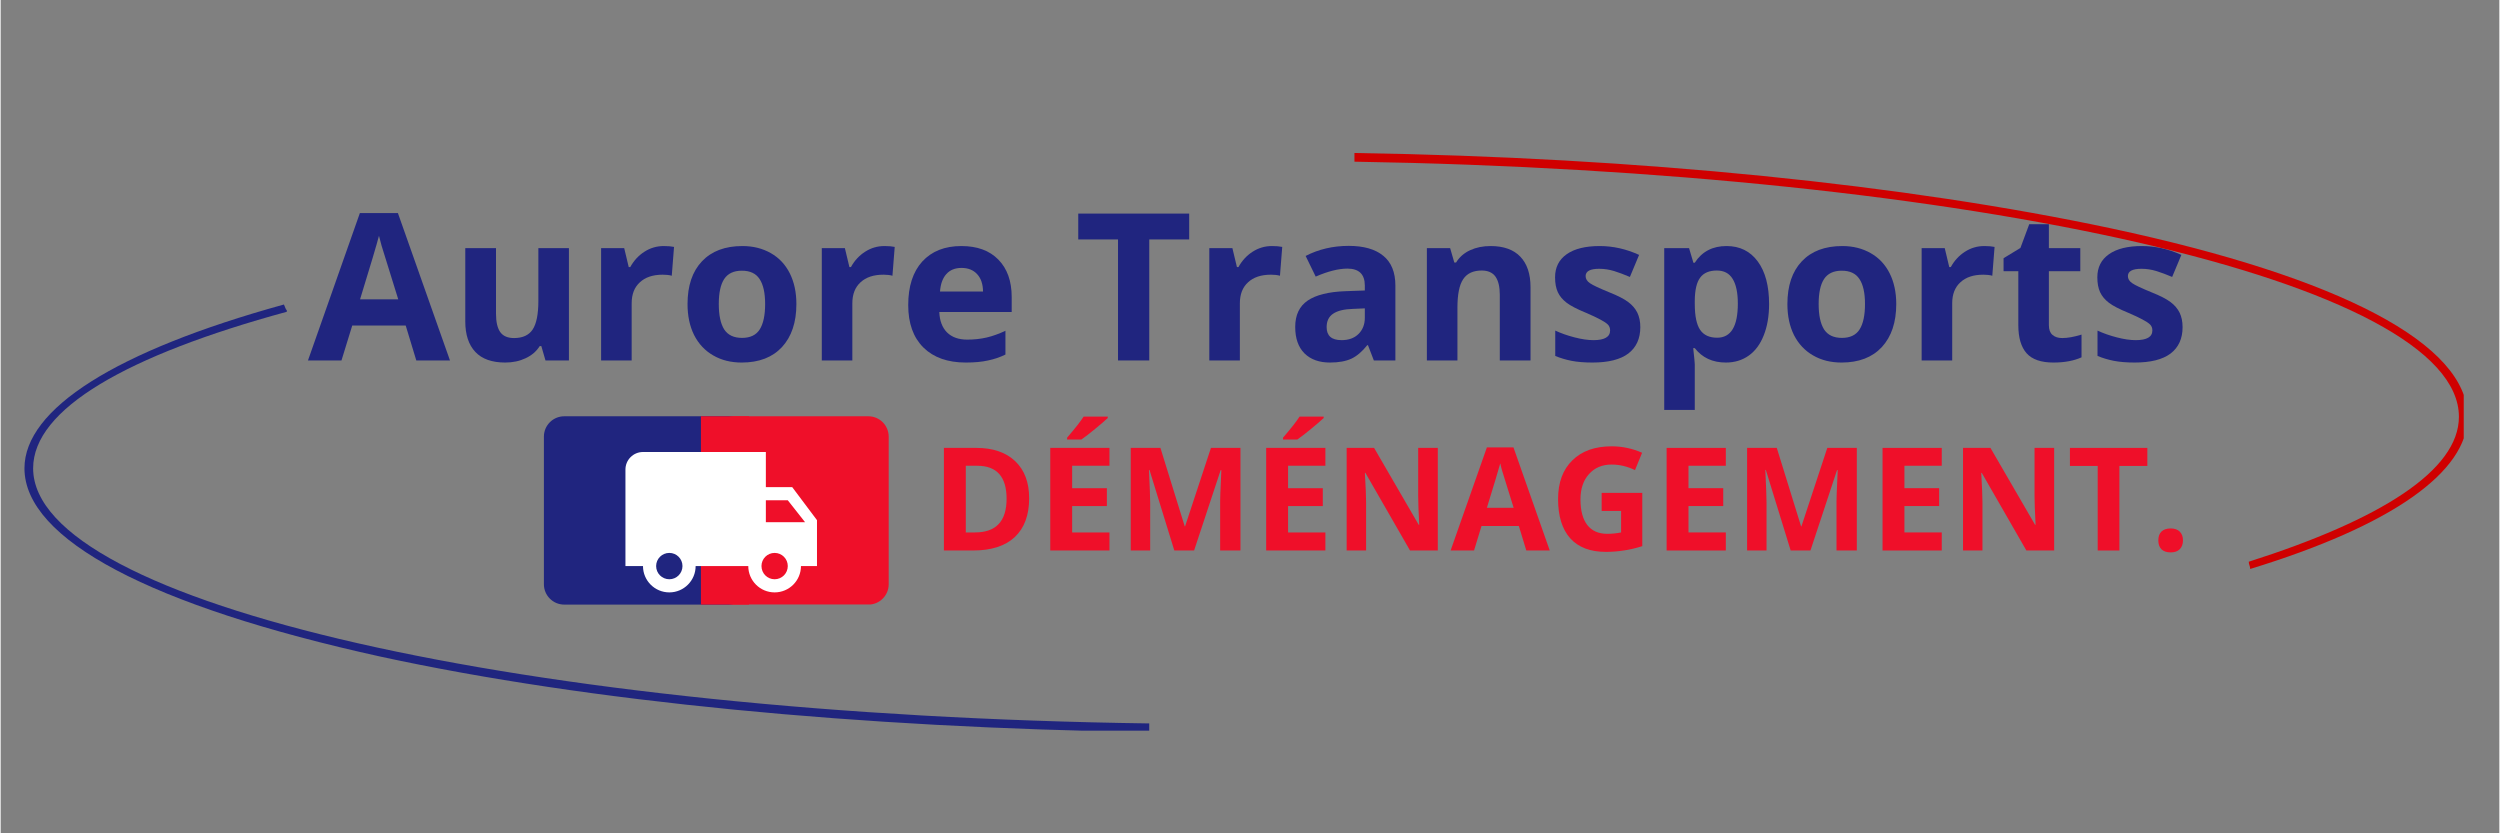 <svg xmlns="http://www.w3.org/2000/svg" xmlns:xlink="http://www.w3.org/1999/xlink" width="300" viewBox="0 0 224.88 75" height="100" preserveAspectRatio="xMidYMid meet"><rect x="0" y="0" width="224.88" height="75" fill="#808080" stroke="none"/><defs><g></g><clipPath id="4c3ccc0b64"><path d="M 48.824 37.398 L 67.363 37.398 L 67.363 54.414 L 48.824 54.414 Z M 48.824 37.398 " clip-rule="nonzero"></path></clipPath><clipPath id="99bc0723ca"><path d="M 50.723 37.465 L 65.523 37.465 C 66.535 37.465 67.352 38.285 67.352 39.297 L 67.352 52.582 C 67.352 53.594 66.535 54.414 65.523 54.414 L 50.723 54.414 C 49.711 54.414 48.891 53.594 48.891 52.582 L 48.891 39.297 C 48.891 38.285 49.711 37.465 50.723 37.465 Z M 50.723 37.465 " clip-rule="nonzero"></path></clipPath><clipPath id="29ea5e27e4"><path d="M 64.207 37.465 L 79.922 37.465 L 79.922 54.465 L 64.207 54.465 Z M 64.207 37.465 " clip-rule="nonzero"></path></clipPath><clipPath id="17123672aa"><path d="M 66.039 37.465 L 78.09 37.465 C 79.102 37.465 79.922 38.285 79.922 39.297 L 79.922 52.582 C 79.922 53.594 79.102 54.414 78.09 54.414 L 66.039 54.414 C 65.027 54.414 64.207 53.594 64.207 52.582 L 64.207 39.297 C 64.207 38.285 65.027 37.465 66.039 37.465 Z M 66.039 37.465 " clip-rule="nonzero"></path></clipPath><clipPath id="898980d378"><path d="M 63.023 37.465 L 67.352 37.465 L 67.352 54.414 L 63.023 54.414 Z M 63.023 37.465 " clip-rule="nonzero"></path></clipPath><clipPath id="4a8182d1d0"><path d="M 56.227 40.68 L 73.469 40.68 L 73.469 53.422 L 56.227 53.422 Z M 56.227 40.68 " clip-rule="nonzero"></path></clipPath><clipPath id="898f49f09b"><path d="M 2.129 27 L 104 27 L 104 65.762 L 2.129 65.762 Z M 2.129 27 " clip-rule="nonzero"></path></clipPath><clipPath id="99aae71dbc"><path d="M 121 13.77 L 221.676 13.77 L 221.676 52 L 121 52 Z M 121 13.77 " clip-rule="nonzero"></path></clipPath></defs><g fill="#20257f" fill-opacity="1"><g transform="translate(27.657, 32.441)"><g><path d="M 9.75 0 L 8.797 -3.141 L 3.984 -3.141 L 3.016 0 L 0 0 L 4.672 -13.266 L 8.094 -13.266 L 12.781 0 Z M 8.125 -5.5 C 7.238 -8.344 6.738 -9.953 6.625 -10.328 C 6.52 -10.703 6.441 -11 6.391 -11.219 C 6.191 -10.445 5.625 -8.539 4.688 -5.5 Z M 8.125 -5.5 "></path></g></g></g><g fill="#20257f" fill-opacity="1"><g transform="translate(40.424, 32.441)"><g><path d="M 8.609 0 L 8.234 -1.297 L 8.094 -1.297 C 7.801 -0.828 7.379 -0.461 6.828 -0.203 C 6.285 0.055 5.672 0.188 4.984 0.188 C 3.797 0.188 2.898 -0.129 2.297 -0.766 C 1.691 -1.41 1.391 -2.328 1.391 -3.516 L 1.391 -10.109 L 4.156 -10.109 L 4.156 -4.203 C 4.156 -3.473 4.281 -2.926 4.531 -2.562 C 4.789 -2.195 5.207 -2.016 5.781 -2.016 C 6.551 -2.016 7.109 -2.27 7.453 -2.781 C 7.797 -3.301 7.969 -4.16 7.969 -5.359 L 7.969 -10.109 L 10.719 -10.109 L 10.719 0 Z M 8.609 0 "></path></g></g></g><g fill="#20257f" fill-opacity="1"><g transform="translate(52.587, 32.441)"><g><path d="M 7.094 -10.297 C 7.469 -10.297 7.773 -10.27 8.016 -10.219 L 7.812 -7.625 C 7.594 -7.688 7.32 -7.719 7 -7.719 C 6.113 -7.719 5.426 -7.488 4.938 -7.031 C 4.445 -6.582 4.203 -5.953 4.203 -5.141 L 4.203 0 L 1.453 0 L 1.453 -10.109 L 3.531 -10.109 L 3.938 -8.406 L 4.078 -8.406 C 4.391 -8.977 4.812 -9.438 5.344 -9.781 C 5.875 -10.125 6.457 -10.297 7.094 -10.297 Z M 7.094 -10.297 "></path></g></g></g><g fill="#20257f" fill-opacity="1"><g transform="translate(60.99, 32.441)"><g><path d="M 3.641 -5.078 C 3.641 -4.078 3.801 -3.316 4.125 -2.797 C 4.457 -2.285 4.992 -2.031 5.734 -2.031 C 6.473 -2.031 7.004 -2.285 7.328 -2.797 C 7.648 -3.305 7.812 -4.066 7.812 -5.078 C 7.812 -6.078 7.645 -6.828 7.312 -7.328 C 6.988 -7.828 6.457 -8.078 5.719 -8.078 C 4.988 -8.078 4.457 -7.828 4.125 -7.328 C 3.801 -6.828 3.641 -6.078 3.641 -5.078 Z M 10.625 -5.078 C 10.625 -3.43 10.191 -2.141 9.328 -1.203 C 8.461 -0.273 7.254 0.188 5.703 0.188 C 4.734 0.188 3.879 -0.023 3.141 -0.453 C 2.398 -0.879 1.828 -1.488 1.422 -2.281 C 1.023 -3.082 0.828 -4.016 0.828 -5.078 C 0.828 -6.723 1.258 -8.004 2.125 -8.922 C 2.988 -9.836 4.203 -10.297 5.766 -10.297 C 6.734 -10.297 7.586 -10.082 8.328 -9.656 C 9.066 -9.238 9.633 -8.633 10.031 -7.844 C 10.426 -7.051 10.625 -6.129 10.625 -5.078 Z M 10.625 -5.078 "></path></g></g></g><g fill="#20257f" fill-opacity="1"><g transform="translate(72.448, 32.441)"><g><path d="M 7.094 -10.297 C 7.469 -10.297 7.773 -10.27 8.016 -10.219 L 7.812 -7.625 C 7.594 -7.688 7.32 -7.719 7 -7.719 C 6.113 -7.719 5.426 -7.488 4.938 -7.031 C 4.445 -6.582 4.203 -5.953 4.203 -5.141 L 4.203 0 L 1.453 0 L 1.453 -10.109 L 3.531 -10.109 L 3.938 -8.406 L 4.078 -8.406 C 4.391 -8.977 4.812 -9.438 5.344 -9.781 C 5.875 -10.125 6.457 -10.297 7.094 -10.297 Z M 7.094 -10.297 "></path></g></g></g><g fill="#20257f" fill-opacity="1"><g transform="translate(80.852, 32.441)"><g><path d="M 5.625 -8.328 C 5.039 -8.328 4.582 -8.141 4.25 -7.766 C 3.926 -7.398 3.738 -6.879 3.688 -6.203 L 7.562 -6.203 C 7.551 -6.879 7.375 -7.398 7.031 -7.766 C 6.688 -8.141 6.219 -8.328 5.625 -8.328 Z M 6.016 0.188 C 4.391 0.188 3.117 -0.258 2.203 -1.156 C 1.285 -2.062 0.828 -3.336 0.828 -4.984 C 0.828 -6.672 1.25 -7.977 2.094 -8.906 C 2.945 -9.832 4.117 -10.297 5.609 -10.297 C 7.035 -10.297 8.145 -9.891 8.938 -9.078 C 9.738 -8.266 10.141 -7.141 10.141 -5.703 L 10.141 -4.359 L 3.625 -4.359 C 3.656 -3.578 3.883 -2.969 4.312 -2.531 C 4.75 -2.094 5.359 -1.875 6.141 -1.875 C 6.754 -1.875 7.332 -1.938 7.875 -2.062 C 8.414 -2.188 8.984 -2.391 9.578 -2.672 L 9.578 -0.531 C 9.086 -0.289 8.566 -0.113 8.016 0 C 7.473 0.125 6.805 0.188 6.016 0.188 Z M 6.016 0.188 "></path></g></g></g><g fill="#000000" fill-opacity="1"><g transform="translate(91.794, 32.441)"><g></g></g></g><g fill="#20257f" fill-opacity="1"><g transform="translate(96.608, 32.441)"><g><path d="M 6.766 0 L 3.953 0 L 3.953 -10.891 L 0.375 -10.891 L 0.375 -13.219 L 10.359 -13.219 L 10.359 -10.891 L 6.766 -10.891 Z M 6.766 0 "></path></g></g></g><g fill="#20257f" fill-opacity="1"><g transform="translate(107.325, 32.441)"><g><path d="M 7.094 -10.297 C 7.469 -10.297 7.773 -10.27 8.016 -10.219 L 7.812 -7.625 C 7.594 -7.688 7.32 -7.719 7 -7.719 C 6.113 -7.719 5.426 -7.488 4.938 -7.031 C 4.445 -6.582 4.203 -5.953 4.203 -5.141 L 4.203 0 L 1.453 0 L 1.453 -10.109 L 3.531 -10.109 L 3.938 -8.406 L 4.078 -8.406 C 4.391 -8.977 4.812 -9.438 5.344 -9.781 C 5.875 -10.125 6.457 -10.297 7.094 -10.297 Z M 7.094 -10.297 "></path></g></g></g><g fill="#20257f" fill-opacity="1"><g transform="translate(115.728, 32.441)"><g><path d="M 7.859 0 L 7.328 -1.375 L 7.266 -1.375 C 6.797 -0.789 6.316 -0.383 5.828 -0.156 C 5.336 0.07 4.695 0.188 3.906 0.188 C 2.938 0.188 2.172 -0.086 1.609 -0.641 C 1.055 -1.203 0.781 -1.992 0.781 -3.016 C 0.781 -4.086 1.156 -4.879 1.906 -5.391 C 2.656 -5.898 3.785 -6.18 5.297 -6.234 L 7.047 -6.297 L 7.047 -6.734 C 7.047 -7.754 6.523 -8.266 5.484 -8.266 C 4.672 -8.266 3.719 -8.023 2.625 -7.547 L 1.719 -9.406 C 2.883 -10.008 4.176 -10.312 5.594 -10.312 C 6.945 -10.312 7.984 -10.016 8.703 -9.422 C 9.43 -8.836 9.797 -7.941 9.797 -6.734 L 9.797 0 Z M 7.047 -4.688 L 5.984 -4.641 C 5.18 -4.617 4.582 -4.473 4.188 -4.203 C 3.801 -3.941 3.609 -3.539 3.609 -3 C 3.609 -2.219 4.055 -1.828 4.953 -1.828 C 5.586 -1.828 6.094 -2.008 6.469 -2.375 C 6.852 -2.75 7.047 -3.238 7.047 -3.844 Z M 7.047 -4.688 "></path></g></g></g><g fill="#20257f" fill-opacity="1"><g transform="translate(126.906, 32.441)"><g><path d="M 10.781 0 L 8.016 0 L 8.016 -5.906 C 8.016 -6.633 7.883 -7.18 7.625 -7.547 C 7.363 -7.91 6.953 -8.094 6.391 -8.094 C 5.617 -8.094 5.062 -7.832 4.719 -7.312 C 4.375 -6.801 4.203 -5.945 4.203 -4.75 L 4.203 0 L 1.453 0 L 1.453 -10.109 L 3.547 -10.109 L 3.922 -8.812 L 4.078 -8.812 C 4.379 -9.301 4.801 -9.672 5.344 -9.922 C 5.883 -10.172 6.5 -10.297 7.188 -10.297 C 8.363 -10.297 9.254 -9.977 9.859 -9.344 C 10.473 -8.707 10.781 -7.789 10.781 -6.594 Z M 10.781 0 "></path></g></g></g><g fill="#20257f" fill-opacity="1"><g transform="translate(139.068, 32.441)"><g><path d="M 8.5 -3 C 8.5 -1.969 8.141 -1.176 7.422 -0.625 C 6.703 -0.082 5.625 0.188 4.188 0.188 C 3.445 0.188 2.816 0.133 2.297 0.031 C 1.785 -0.07 1.301 -0.219 0.844 -0.406 L 0.844 -2.688 C 1.363 -2.445 1.941 -2.242 2.578 -2.078 C 3.223 -1.91 3.789 -1.828 4.281 -1.828 C 5.281 -1.828 5.781 -2.117 5.781 -2.703 C 5.781 -2.922 5.711 -3.098 5.578 -3.234 C 5.441 -3.367 5.211 -3.52 4.891 -3.688 C 4.566 -3.863 4.133 -4.066 3.594 -4.297 C 2.812 -4.617 2.238 -4.914 1.875 -5.188 C 1.508 -5.469 1.242 -5.785 1.078 -6.141 C 0.91 -6.504 0.828 -6.953 0.828 -7.484 C 0.828 -8.379 1.176 -9.07 1.875 -9.562 C 2.57 -10.051 3.562 -10.297 4.844 -10.297 C 6.051 -10.297 7.234 -10.031 8.391 -9.5 L 7.562 -7.516 C 7.051 -7.734 6.578 -7.91 6.141 -8.047 C 5.703 -8.18 5.254 -8.25 4.797 -8.25 C 3.984 -8.25 3.578 -8.031 3.578 -7.594 C 3.578 -7.344 3.707 -7.129 3.969 -6.953 C 4.227 -6.773 4.801 -6.504 5.688 -6.141 C 6.477 -5.828 7.055 -5.531 7.422 -5.25 C 7.785 -4.977 8.055 -4.66 8.234 -4.297 C 8.41 -3.93 8.5 -3.5 8.5 -3 Z M 8.5 -3 "></path></g></g></g><g fill="#20257f" fill-opacity="1"><g transform="translate(148.267, 32.441)"><g><path d="M 7 0.188 C 5.812 0.188 4.879 -0.242 4.203 -1.109 L 4.062 -1.109 C 4.156 -0.266 4.203 0.223 4.203 0.359 L 4.203 4.453 L 1.453 4.453 L 1.453 -10.109 L 3.688 -10.109 L 4.078 -8.797 L 4.203 -8.797 C 4.848 -9.797 5.801 -10.297 7.062 -10.297 C 8.258 -10.297 9.195 -9.832 9.875 -8.906 C 10.551 -7.988 10.891 -6.711 10.891 -5.078 C 10.891 -3.992 10.727 -3.051 10.406 -2.25 C 10.094 -1.457 9.645 -0.852 9.062 -0.438 C 8.477 -0.02 7.789 0.188 7 0.188 Z M 6.188 -8.094 C 5.5 -8.094 5 -7.879 4.688 -7.453 C 4.375 -7.035 4.211 -6.348 4.203 -5.391 L 4.203 -5.094 C 4.203 -4.008 4.363 -3.227 4.688 -2.75 C 5.008 -2.281 5.52 -2.047 6.219 -2.047 C 7.457 -2.047 8.078 -3.066 8.078 -5.109 C 8.078 -6.098 7.922 -6.844 7.609 -7.344 C 7.305 -7.844 6.832 -8.094 6.188 -8.094 Z M 6.188 -8.094 "></path></g></g></g><g fill="#20257f" fill-opacity="1"><g transform="translate(159.978, 32.441)"><g><path d="M 3.641 -5.078 C 3.641 -4.078 3.801 -3.316 4.125 -2.797 C 4.457 -2.285 4.992 -2.031 5.734 -2.031 C 6.473 -2.031 7.004 -2.285 7.328 -2.797 C 7.648 -3.305 7.812 -4.066 7.812 -5.078 C 7.812 -6.078 7.645 -6.828 7.312 -7.328 C 6.988 -7.828 6.457 -8.078 5.719 -8.078 C 4.988 -8.078 4.457 -7.828 4.125 -7.328 C 3.801 -6.828 3.641 -6.078 3.641 -5.078 Z M 10.625 -5.078 C 10.625 -3.43 10.191 -2.141 9.328 -1.203 C 8.461 -0.273 7.254 0.188 5.703 0.188 C 4.734 0.188 3.879 -0.023 3.141 -0.453 C 2.398 -0.879 1.828 -1.488 1.422 -2.281 C 1.023 -3.082 0.828 -4.016 0.828 -5.078 C 0.828 -6.723 1.258 -8.004 2.125 -8.922 C 2.988 -9.836 4.203 -10.297 5.766 -10.297 C 6.734 -10.297 7.586 -10.082 8.328 -9.656 C 9.066 -9.238 9.633 -8.633 10.031 -7.844 C 10.426 -7.051 10.625 -6.129 10.625 -5.078 Z M 10.625 -5.078 "></path></g></g></g><g fill="#20257f" fill-opacity="1"><g transform="translate(171.435, 32.441)"><g><path d="M 7.094 -10.297 C 7.469 -10.297 7.773 -10.27 8.016 -10.219 L 7.812 -7.625 C 7.594 -7.688 7.32 -7.719 7 -7.719 C 6.113 -7.719 5.426 -7.488 4.938 -7.031 C 4.445 -6.582 4.203 -5.953 4.203 -5.141 L 4.203 0 L 1.453 0 L 1.453 -10.109 L 3.531 -10.109 L 3.938 -8.406 L 4.078 -8.406 C 4.391 -8.977 4.812 -9.438 5.344 -9.781 C 5.875 -10.125 6.457 -10.297 7.094 -10.297 Z M 7.094 -10.297 "></path></g></g></g><g fill="#20257f" fill-opacity="1"><g transform="translate(179.839, 32.441)"><g><path d="M 5.703 -2.016 C 6.18 -2.016 6.758 -2.117 7.438 -2.328 L 7.438 -0.281 C 6.75 0.031 5.906 0.188 4.906 0.188 C 3.801 0.188 3 -0.086 2.5 -0.641 C 2 -1.203 1.75 -2.047 1.75 -3.172 L 1.75 -8.031 L 0.422 -8.031 L 0.422 -9.203 L 1.938 -10.125 L 2.734 -12.266 L 4.5 -12.266 L 4.5 -10.109 L 7.328 -10.109 L 7.328 -8.031 L 4.5 -8.031 L 4.5 -3.172 C 4.5 -2.773 4.609 -2.484 4.828 -2.297 C 5.047 -2.109 5.336 -2.016 5.703 -2.016 Z M 5.703 -2.016 "></path></g></g></g><g fill="#20257f" fill-opacity="1"><g transform="translate(187.872, 32.441)"><g><path d="M 8.5 -3 C 8.5 -1.969 8.141 -1.176 7.422 -0.625 C 6.703 -0.082 5.625 0.188 4.188 0.188 C 3.445 0.188 2.816 0.133 2.297 0.031 C 1.785 -0.07 1.301 -0.219 0.844 -0.406 L 0.844 -2.688 C 1.363 -2.445 1.941 -2.242 2.578 -2.078 C 3.223 -1.91 3.789 -1.828 4.281 -1.828 C 5.281 -1.828 5.781 -2.117 5.781 -2.703 C 5.781 -2.922 5.711 -3.098 5.578 -3.234 C 5.441 -3.367 5.211 -3.52 4.891 -3.688 C 4.566 -3.863 4.133 -4.066 3.594 -4.297 C 2.812 -4.617 2.238 -4.914 1.875 -5.188 C 1.508 -5.469 1.242 -5.785 1.078 -6.141 C 0.91 -6.504 0.828 -6.953 0.828 -7.484 C 0.828 -8.379 1.176 -9.07 1.875 -9.562 C 2.57 -10.051 3.562 -10.297 4.844 -10.297 C 6.051 -10.297 7.234 -10.031 8.391 -9.5 L 7.562 -7.516 C 7.051 -7.734 6.578 -7.91 6.141 -8.047 C 5.703 -8.18 5.254 -8.25 4.797 -8.25 C 3.984 -8.25 3.578 -8.031 3.578 -7.594 C 3.578 -7.344 3.707 -7.129 3.969 -6.953 C 4.227 -6.773 4.801 -6.504 5.688 -6.141 C 6.477 -5.828 7.055 -5.531 7.422 -5.25 C 7.785 -4.977 8.055 -4.66 8.234 -4.297 C 8.41 -3.93 8.5 -3.5 8.5 -3 Z M 8.5 -3 "></path></g></g></g><g clip-path="url(#4c3ccc0b64)"><g clip-path="url(#99bc0723ca)"><path fill="#20257f" d="M 48.891 37.465 L 67.363 37.465 L 67.363 54.414 L 48.891 54.414 Z M 48.891 37.465 " fill-opacity="1" fill-rule="nonzero"></path></g></g><g clip-path="url(#29ea5e27e4)"><g clip-path="url(#17123672aa)"><path fill="#ef0f29" d="M 64.207 37.465 L 79.922 37.465 L 79.922 54.402 L 64.207 54.402 Z M 64.207 37.465 " fill-opacity="1" fill-rule="nonzero"></path></g></g><g clip-path="url(#898980d378)"><path fill="#ef0f29" d="M 63.023 37.465 L 67.352 37.465 L 67.352 54.422 L 63.023 54.422 Z M 63.023 37.465 " fill-opacity="1" fill-rule="nonzero"></path></g><g clip-path="url(#4a8182d1d0)"><path fill="#ffffff" d="M 71.238 43.84 L 68.867 43.84 L 68.867 40.68 L 57.809 40.68 C 56.938 40.68 56.23 41.387 56.23 42.258 L 56.23 50.945 L 57.809 50.945 C 57.809 52.254 58.871 53.316 60.18 53.316 C 61.484 53.316 62.547 52.254 62.547 50.945 L 67.285 50.945 C 67.285 52.254 68.348 53.316 69.656 53.316 C 70.965 53.316 72.027 52.254 72.027 50.945 L 73.605 50.945 L 73.605 46.996 Z M 60.18 52.133 C 59.523 52.133 58.992 51.602 58.992 50.945 C 58.992 50.293 59.523 49.762 60.18 49.762 C 60.832 49.762 61.363 50.293 61.363 50.945 C 61.363 51.602 60.832 52.133 60.18 52.133 Z M 70.84 45.023 L 72.395 46.996 L 68.867 46.996 L 68.867 45.023 Z M 69.656 52.133 C 69 52.133 68.473 51.602 68.473 50.945 C 68.473 50.293 69 49.762 69.656 49.762 C 70.312 49.762 70.84 50.293 70.84 50.945 C 70.84 51.602 70.312 52.133 69.656 52.133 Z M 69.656 52.133 " fill-opacity="1" fill-rule="nonzero"></path></g><g fill="#ef0f29" fill-opacity="1"><g transform="translate(83.736, 49.544)"><g><path d="M 8.828 -4.703 C 8.828 -3.18 8.395 -2.016 7.531 -1.203 C 6.664 -0.398 5.414 0 3.781 0 L 1.156 0 L 1.156 -9.234 L 4.062 -9.234 C 5.57 -9.234 6.742 -8.832 7.578 -8.031 C 8.41 -7.238 8.828 -6.129 8.828 -4.703 Z M 6.797 -4.656 C 6.797 -6.633 5.914 -7.625 4.156 -7.625 L 3.125 -7.625 L 3.125 -1.625 L 3.953 -1.625 C 5.848 -1.625 6.797 -2.633 6.797 -4.656 Z M 6.797 -4.656 "></path></g></g></g><g fill="#ef0f29" fill-opacity="1"><g transform="translate(93.308, 49.544)"><g><path d="M 6.484 0 L 1.156 0 L 1.156 -9.234 L 6.484 -9.234 L 6.484 -7.625 L 3.125 -7.625 L 3.125 -5.609 L 6.25 -5.609 L 6.25 -4 L 3.125 -4 L 3.125 -1.625 L 6.484 -1.625 Z M 2.672 -9.984 L 2.672 -10.156 C 3.398 -11 3.895 -11.629 4.156 -12.047 L 6.328 -12.047 L 6.328 -11.922 C 6.098 -11.703 5.719 -11.375 5.188 -10.938 C 4.664 -10.508 4.254 -10.191 3.953 -9.984 Z M 2.672 -9.984 "></path></g></g></g><g fill="#ef0f29" fill-opacity="1"><g transform="translate(100.55, 49.544)"><g><path d="M 5.078 0 L 2.844 -7.25 L 2.797 -7.25 C 2.867 -5.77 2.906 -4.785 2.906 -4.297 L 2.906 0 L 1.156 0 L 1.156 -9.234 L 3.828 -9.234 L 6.016 -2.172 L 6.047 -2.172 L 8.375 -9.234 L 11.031 -9.234 L 11.031 0 L 9.203 0 L 9.203 -4.375 C 9.203 -4.582 9.207 -4.816 9.219 -5.078 C 9.227 -5.348 9.258 -6.066 9.312 -7.234 L 9.25 -7.234 L 6.859 0 Z M 5.078 0 "></path></g></g></g><g fill="#ef0f29" fill-opacity="1"><g transform="translate(112.741, 49.544)"><g><path d="M 6.484 0 L 1.156 0 L 1.156 -9.234 L 6.484 -9.234 L 6.484 -7.625 L 3.125 -7.625 L 3.125 -5.609 L 6.25 -5.609 L 6.25 -4 L 3.125 -4 L 3.125 -1.625 L 6.484 -1.625 Z M 2.672 -9.984 L 2.672 -10.156 C 3.398 -11 3.895 -11.629 4.156 -12.047 L 6.328 -12.047 L 6.328 -11.922 C 6.098 -11.703 5.719 -11.375 5.188 -10.938 C 4.664 -10.508 4.254 -10.191 3.953 -9.984 Z M 2.672 -9.984 "></path></g></g></g><g fill="#ef0f29" fill-opacity="1"><g transform="translate(119.983, 49.544)"><g><path d="M 9.359 0 L 6.859 0 L 2.844 -6.984 L 2.797 -6.984 C 2.867 -5.754 2.906 -4.875 2.906 -4.344 L 2.906 0 L 1.156 0 L 1.156 -9.234 L 3.625 -9.234 L 7.641 -2.312 L 7.688 -2.312 C 7.625 -3.52 7.594 -4.367 7.594 -4.859 L 7.594 -9.234 L 9.359 -9.234 Z M 9.359 0 "></path></g></g></g><g fill="#ef0f29" fill-opacity="1"><g transform="translate(130.495, 49.544)"><g><path d="M 6.812 0 L 6.141 -2.203 L 2.781 -2.203 L 2.109 0 L 0 0 L 3.266 -9.281 L 5.656 -9.281 L 8.922 0 Z M 5.672 -3.844 C 5.055 -5.832 4.707 -6.957 4.625 -7.219 C 4.551 -7.477 4.5 -7.688 4.469 -7.844 C 4.32 -7.301 3.922 -5.969 3.266 -3.844 Z M 5.672 -3.844 "></path></g></g></g><g fill="#ef0f29" fill-opacity="1"><g transform="translate(139.417, 49.544)"><g><path d="M 4.672 -5.188 L 8.328 -5.188 L 8.328 -0.391 C 7.734 -0.203 7.176 -0.07 6.656 0 C 6.133 0.082 5.598 0.125 5.047 0.125 C 3.648 0.125 2.582 -0.281 1.844 -1.094 C 1.113 -1.914 0.75 -3.094 0.75 -4.625 C 0.75 -6.113 1.176 -7.273 2.031 -8.109 C 2.883 -8.953 4.066 -9.375 5.578 -9.375 C 6.523 -9.375 7.438 -9.18 8.312 -8.797 L 7.672 -7.234 C 6.992 -7.566 6.289 -7.734 5.562 -7.734 C 4.719 -7.734 4.039 -7.445 3.531 -6.875 C 3.02 -6.312 2.766 -5.551 2.766 -4.594 C 2.766 -3.594 2.969 -2.828 3.375 -2.297 C 3.789 -1.766 4.391 -1.5 5.172 -1.5 C 5.578 -1.5 5.992 -1.539 6.422 -1.625 L 6.422 -3.562 L 4.672 -3.562 Z M 4.672 -5.188 "></path></g></g></g><g fill="#ef0f29" fill-opacity="1"><g transform="translate(148.78, 49.544)"><g><path d="M 6.484 0 L 1.156 0 L 1.156 -9.234 L 6.484 -9.234 L 6.484 -7.625 L 3.125 -7.625 L 3.125 -5.609 L 6.25 -5.609 L 6.25 -4 L 3.125 -4 L 3.125 -1.625 L 6.484 -1.625 Z M 6.484 0 "></path></g></g></g><g fill="#ef0f29" fill-opacity="1"><g transform="translate(156.022, 49.544)"><g><path d="M 5.078 0 L 2.844 -7.25 L 2.797 -7.25 C 2.867 -5.77 2.906 -4.785 2.906 -4.297 L 2.906 0 L 1.156 0 L 1.156 -9.234 L 3.828 -9.234 L 6.016 -2.172 L 6.047 -2.172 L 8.375 -9.234 L 11.031 -9.234 L 11.031 0 L 9.203 0 L 9.203 -4.375 C 9.203 -4.582 9.207 -4.816 9.219 -5.078 C 9.227 -5.348 9.258 -6.066 9.312 -7.234 L 9.25 -7.234 L 6.859 0 Z M 5.078 0 "></path></g></g></g><g fill="#ef0f29" fill-opacity="1"><g transform="translate(168.213, 49.544)"><g><path d="M 6.484 0 L 1.156 0 L 1.156 -9.234 L 6.484 -9.234 L 6.484 -7.625 L 3.125 -7.625 L 3.125 -5.609 L 6.25 -5.609 L 6.25 -4 L 3.125 -4 L 3.125 -1.625 L 6.484 -1.625 Z M 6.484 0 "></path></g></g></g><g fill="#ef0f29" fill-opacity="1"><g transform="translate(175.455, 49.544)"><g><path d="M 9.359 0 L 6.859 0 L 2.844 -6.984 L 2.797 -6.984 C 2.867 -5.754 2.906 -4.875 2.906 -4.344 L 2.906 0 L 1.156 0 L 1.156 -9.234 L 3.625 -9.234 L 7.641 -2.312 L 7.688 -2.312 C 7.625 -3.52 7.594 -4.367 7.594 -4.859 L 7.594 -9.234 L 9.359 -9.234 Z M 9.359 0 "></path></g></g></g><g fill="#ef0f29" fill-opacity="1"><g transform="translate(185.967, 49.544)"><g><path d="M 4.719 0 L 2.766 0 L 2.766 -7.609 L 0.266 -7.609 L 0.266 -9.234 L 7.234 -9.234 L 7.234 -7.609 L 4.719 -7.609 Z M 4.719 0 "></path></g></g></g><g fill="#ef0f29" fill-opacity="1"><g transform="translate(193.455, 49.544)"><g><path d="M 0.734 -0.906 C 0.734 -1.258 0.828 -1.523 1.016 -1.703 C 1.211 -1.891 1.488 -1.984 1.844 -1.984 C 2.195 -1.984 2.469 -1.891 2.656 -1.703 C 2.852 -1.516 2.953 -1.25 2.953 -0.906 C 2.953 -0.57 2.852 -0.305 2.656 -0.109 C 2.469 0.078 2.195 0.172 1.844 0.172 C 1.488 0.172 1.211 0.078 1.016 -0.109 C 0.828 -0.297 0.734 -0.562 0.734 -0.906 Z M 0.734 -0.906 "></path></g></g></g><g clip-path="url(#898f49f09b)"><path fill="#20257f" d="M 103.371 65.109 C 47.277 64.324 2.922 54.281 2.922 42.148 C 2.922 36.801 11.402 31.973 25.754 28.059 C 25.754 28.059 25.754 27.93 25.754 27.93 C 25.621 27.801 25.621 27.668 25.492 27.406 C 10.359 31.582 2.141 36.801 2.141 42.148 C 2.141 48.539 13.488 54.543 34.23 59.105 C 52.887 63.152 77.281 65.5 103.371 65.891 C 103.371 65.629 103.371 65.367 103.371 65.109 Z M 103.371 65.109 " fill-opacity="1" fill-rule="nonzero"></path></g><g clip-path="url(#99aae71dbc)"><path fill="#d00000" d="M 189.934 20.551 C 171.543 16.637 147.539 14.16 121.84 13.77 L 121.84 14.551 C 177.41 15.465 221.242 25.379 221.242 37.512 C 221.242 42.336 214.199 46.773 202.328 50.555 C 202.328 50.816 202.457 50.945 202.457 51.207 C 215.242 47.293 222.027 42.469 222.027 37.512 C 222.027 30.988 210.676 24.988 189.934 20.551 Z M 189.934 20.551 " fill-opacity="1" fill-rule="nonzero"></path></g></svg>